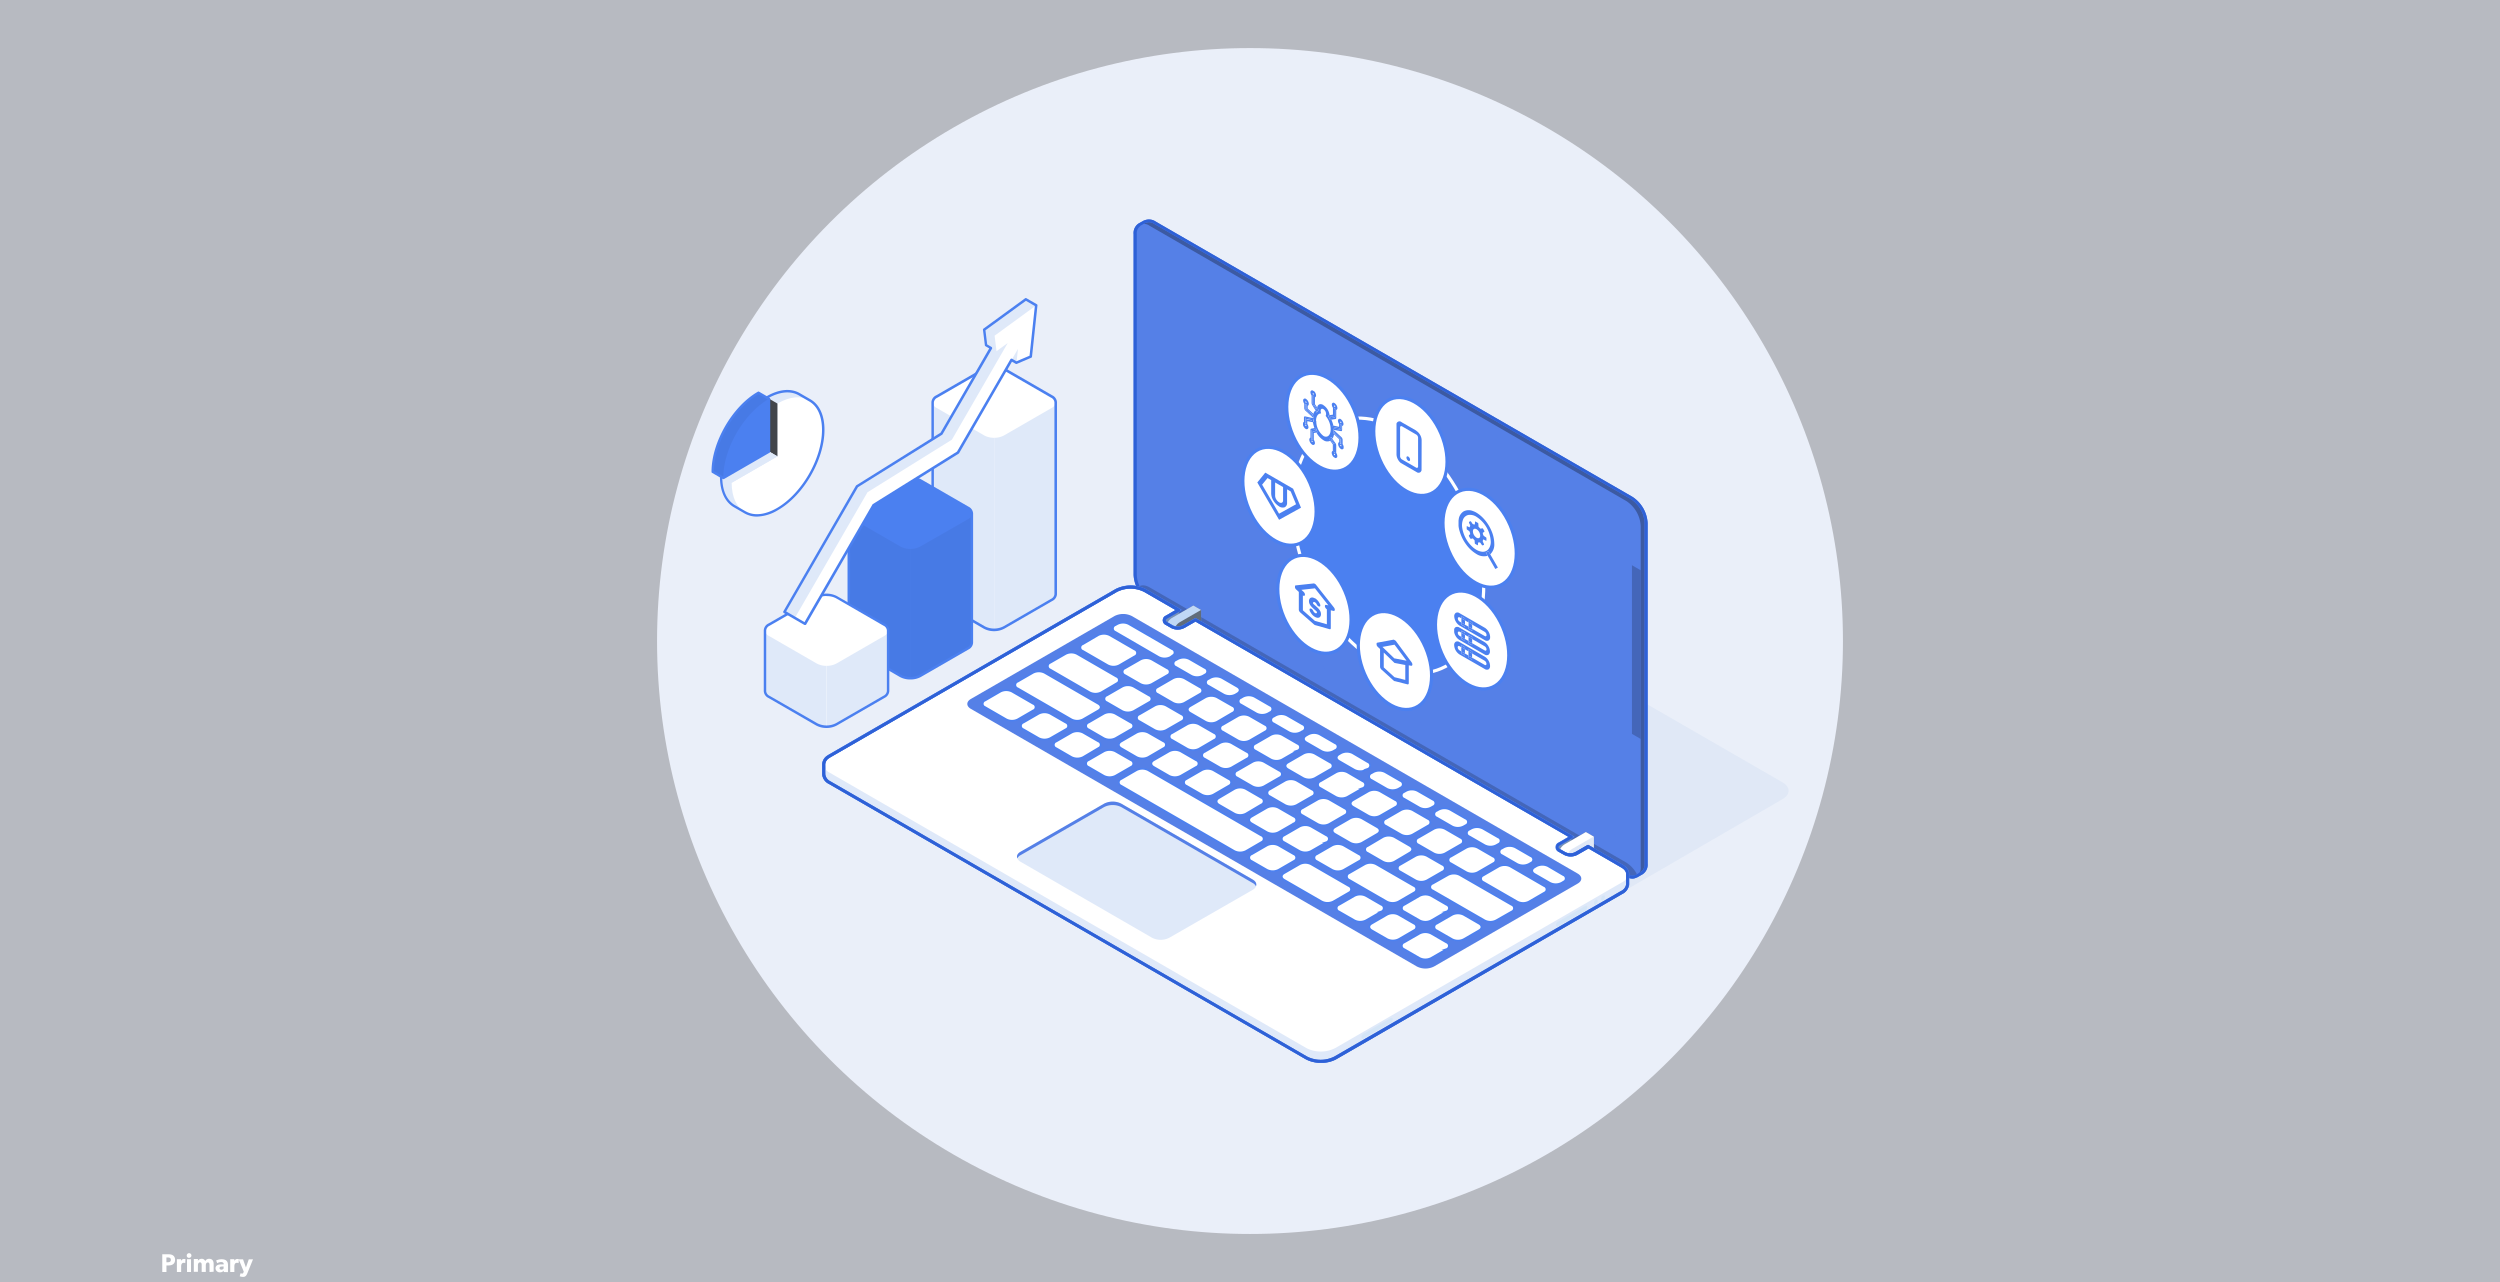 <svg xmlns="http://www.w3.org/2000/svg" xmlns:xlink="http://www.w3.org/1999/xlink" viewBox="0 0 780 400"><rect x="0" y="0" width="780" height="400" fill="#333333" stroke="none"/><defs><style>.cls-1{fill:none;}.cls-14,.cls-2,.cls-4,.cls-8,.cls-9{isolation:isolate;}.cls-3{fill:#ebf0fa;}.cls-4{fill:#ebeff8;opacity:0.72;}.cls-15,.cls-17,.cls-5{fill:#fff;}.cls-6{fill:#e0e8f6;}.cls-7{fill:#5580e7;}.cls-8{opacity:0.2;}.cls-9{opacity:0.3;}.cls-10{fill:#2e61d7;}.cls-11{fill:#91b4e5;}.cls-12{fill:#78839c;}.cls-13{fill:#c0d8f6;}.cls-14{opacity:0.5;}.cls-15,.cls-17{stroke:#4b80f0;}.cls-15,.cls-17,.cls-22{stroke-miterlimit:10;}.cls-16{fill:#dfe9f9;}.cls-17{stroke-width:0.5px;}.cls-18{fill:#d4e5f7;}.cls-19,.cls-22{fill:#4b80f0;}.cls-20{opacity:0.05;}.cls-20,.cls-21{mix-blend-mode:overlay;}.cls-21{opacity:0.7;}.cls-22{stroke:#fff;}.cls-23{clip-path:url(#clip-path);}.cls-24{clip-path:url(#clip-path-2);}.cls-25{clip-path:url(#clip-path-3);}.cls-26{clip-path:url(#clip-path-4);}.cls-27{clip-path:url(#clip-path-5);}.cls-28{clip-path:url(#clip-path-6);}.cls-29{clip-path:url(#clip-path-7);}</style><clipPath id="clip-path"><polygon class="cls-1" points="392.24 158.25 392.28 146.02 405.92 153.9 405.88 166.12 392.24 158.25"/></clipPath><clipPath id="clip-path-2"><polygon class="cls-1" points="406.52 137.08 406.57 120.1 419.25 127.42 419.2 144.4 406.52 137.08"/></clipPath><clipPath id="clip-path-3"><polygon class="cls-1" points="455.04 170.89 455.08 156.73 467.38 163.83 467.34 177.99 455.04 170.89"/></clipPath><clipPath id="clip-path-4"><polygon class="cls-1" points="453.68 203.22 453.72 190.35 464.92 196.82 464.89 209.69 453.68 203.22"/></clipPath><clipPath id="clip-path-5"><polygon class="cls-1" points="404.01 191.46 404.05 178.59 416.53 185.79 416.49 198.67 404.01 191.46"/></clipPath><clipPath id="clip-path-6"><polygon class="cls-1" points="429.47 209.35 429.51 196.48 440.7 202.94 440.66 215.81 429.47 209.35"/></clipPath><clipPath id="clip-path-7"><polygon class="cls-1" points="435.68 143.65 435.71 130.79 443.56 135.31 443.52 148.18 435.68 143.65"/></clipPath></defs><g class="cls-2"><g id="Layer_6" data-name="Layer 6"><circle class="cls-3" cx="390" cy="200" r="185"/><rect class="cls-4" x="-14.88" y="-32.13" width="809.77" height="464.25"/><g id="Group_6926" data-name="Group 6926"><path id="Path_55111" data-name="Path 55111" class="cls-5" d="M52.61,394.82h-.68v2.05h-1.3v-5.54h2c1.13,0,2,.5,2,1.74S53.74,394.82,52.61,394.82Zm-.18-2.49h-.51v1.49h.5c.51,0,.9-.18.9-.75s-.4-.74-.89-.74Z"/><path id="Path_55112" data-name="Path 55112" class="cls-5" d="M57.79,394.09h0a1,1,0,0,0-.47-.09c-.64,0-.8.59-.8,1.11v1.76H55.19v-4h1.28v.56h0a1,1,0,0,1,1-.63.89.89,0,0,1,.4.07Z"/><path id="Path_55113" data-name="Path 55113" class="cls-5" d="M59,392.45a.66.66,0,0,1-.73-.66.73.73,0,1,1,.73.66Zm-.65,4.42v-4H59.6v4Z"/><path id="Path_55114" data-name="Path 55114" class="cls-5" d="M65.37,396.87v-2.15c0-.43-.08-.83-.52-.83s-.64.4-.64.95v2H62.92v-2.15c0-.49-.11-.83-.53-.83s-.64.4-.64.95v2H60.47v-4h1.28v.57h0a1.31,1.31,0,0,1,1.09-.63,1.11,1.11,0,0,1,1.18.72,1.34,1.34,0,0,1,1.26-.72c1,0,1.38.69,1.38,1.65v2.38Z"/><path id="Path_55115" data-name="Path 55115" class="cls-5" d="M69.81,396.87l0-.42a1.43,1.43,0,0,1-1.13.51,1.3,1.3,0,0,1-1.44-1.26c0-.89.82-1.18,1.55-1.21l1,0v-.09c0-.42-.29-.64-.81-.64a2.58,2.58,0,0,0-1.21.36l-.34-.84a3.86,3.86,0,0,1,1.7-.4c1.23,0,2,.51,2,1.8v2.23Zm-.68-1.7c-.4,0-.63.18-.63.48s.25.49.6.49a.79.79,0,0,0,.66-.36v-.65Z"/><path id="Path_55116" data-name="Path 55116" class="cls-5" d="M74.44,394.09h-.06a1,1,0,0,0-.47-.09c-.63,0-.79.59-.79,1.11v1.76H71.83v-4h1.29v.56h0a1,1,0,0,1,1-.63.92.92,0,0,1,.4.07Z"/><path id="Path_55117" data-name="Path 55117" class="cls-5" d="M77.18,397.25c-.29.71-.61,1.14-1.29,1.14a2.93,2.93,0,0,1-1.1-.19l.26-.95a1.52,1.52,0,0,0,.47.1.34.34,0,0,0,.39-.25l.14-.35-1.57-3.84h1.35l.9,2.55.89-2.55h1.32Z"/></g><rect class="cls-1" x="-3" y="-1.33" width="785.38" height="404.26"/><g id="Layer_6-2" data-name="Layer 6"><path class="cls-6" d="M338.51,198.21,349,204.27l3.76-2.16a3.9,3.9,0,0,1,3.58,0l1.65.94a1.1,1.1,0,0,1,0,2.08l-3.76,2.2L471.5,275l3.77-2.18a4,4,0,0,1,3.58,0l1.65.95a1.09,1.09,0,0,1,.7,1.38,1.11,1.11,0,0,1-.7.7L476.74,278l10.51,6.08a10,10,0,0,0,9,0l59.94-34.77c2.47-1.44,2.47-3.75,0-5.19L407.42,158.29a9.91,9.91,0,0,0-9,0L338.5,193C336,194.46,336,196.77,338.51,198.21Z"/><path class="cls-7" d="M357.24,69.12l-1.77,1h0a3.15,3.15,0,0,0-1.3,2.89V179.39a9.9,9.9,0,0,0,4.48,7.76L507.4,273a3.15,3.15,0,0,0,3.16.33h0l1.77-1h0a3.16,3.16,0,0,0,1.32-2.9V163.08a9.9,9.9,0,0,0-4.49-7.77L360.43,69.45a3.13,3.13,0,0,0-3.15-.33h0Z"/><path class="cls-8" d="M497.75,169.76c-1.38-.79-2.49-.15-2.49,1.44v46.86a5.49,5.49,0,0,0,2.49,4.32l14.11,8.15V177.91Z"/><path class="cls-9" d="M509.17,155.33,360.43,69.45a3.13,3.13,0,0,0-3.15-.33h0l-1.77,1a3.15,3.15,0,0,1,3.15.32l148.75,85.88a9.94,9.94,0,0,1,4.49,7.77V270.47a3.15,3.15,0,0,1-1.31,2.9l1.77-1h0a3.16,3.16,0,0,0,1.32-2.9V163.08A9.91,9.91,0,0,0,509.17,155.33Z"/><path class="cls-8" d="M507.38,269.11,358.63,183.23c-1.42-.79-2.69-.79-3.51-.07a9.47,9.47,0,0,0,3.51,4l148.75,85.88c1.42.79,2.69.79,3.51.07A9.41,9.41,0,0,0,507.38,269.11Z"/><path class="cls-7" d="M509.37,274.14a4.51,4.51,0,0,1-2.23-.67L358.4,187.59a10.47,10.47,0,0,1-4.72-8.18V73.05a3.59,3.59,0,0,1,1.52-3.3h0l1.78-1h0l.11,0a3.7,3.7,0,0,1,3.51.39l148.74,85.88a10.46,10.46,0,0,1,4.73,8.18V269.48a3.59,3.59,0,0,1-1.58,3.3h0l-1.75,1h-.11A2.89,2.89,0,0,1,509.37,274.14ZM355.74,70.56h0A2.71,2.71,0,0,0,354.68,73V179.4a9.38,9.38,0,0,0,4.24,7.35l148.74,85.88a2.74,2.74,0,0,0,2.68.32h.05l1.65-1h0a2.71,2.71,0,0,0,1.08-2.49V163.09a9.44,9.44,0,0,0-4.25-7.35L360.13,69.86a2.81,2.81,0,0,0-2.66-.33h-.06l-1.76,1Zm1.54-1.44"/><path class="cls-10" d="M509.37,274.14a4.51,4.51,0,0,1-2.23-.67L358.4,187.59a10.47,10.47,0,0,1-4.72-8.18V73.05a3.59,3.59,0,0,1,1.52-3.3h0l1.78-1h0l.11,0a3.7,3.7,0,0,1,3.51.39l148.74,85.88a10.46,10.46,0,0,1,4.73,8.18V269.48a3.59,3.59,0,0,1-1.58,3.3h0l-1.75,1h-.11A2.89,2.89,0,0,1,509.37,274.14ZM355.74,70.56h0A2.71,2.71,0,0,0,354.68,73V179.4a9.38,9.38,0,0,0,4.24,7.35l148.74,85.88a2.74,2.74,0,0,0,2.68.32h.05l1.65-1h0a2.71,2.71,0,0,0,1.08-2.49V163.09a9.44,9.44,0,0,0-4.25-7.35L360.13,69.86a2.81,2.81,0,0,0-2.66-.33h-.06l-1.76,1Zm1.54-1.44"/><path class="cls-7" d="M507.38,262.7,358.63,176.83a4,4,0,0,1-1.8-3.12V74.6c0-1.14.79-1.58,1.8-1l148.75,85.87a4,4,0,0,1,1.79,3.11v99.14C509.17,262.81,508.37,263.27,507.38,262.7Z"/><path class="cls-11" d="M364,194.58l.9.52,2.87-1.65v-3.1L364,192.51C363,193.09,363,194,364,194.58Z"/><path class="cls-8" d="M364,194.58l.9.52,2.87-1.65v-3.1L364,192.51C363,193.09,363,194,364,194.58Z"/><path class="cls-12" d="M366.79,198.28h0a1.2,1.2,0,0,0,1.21-.13l6.73-3.88v-3.94l-2.41-1.4-6.73,3.89a3.81,3.81,0,0,0-1.73,3,1.26,1.26,0,0,0,.47,1.08h0Z"/><path class="cls-13" d="M366.79,198.28h0a1.2,1.2,0,0,0,1.21-.13l6.73-3.88v-3.94l-2.41-1.4-6.73,3.89a3.81,3.81,0,0,0-1.73,3,1.26,1.26,0,0,0,.47,1.08h0Z"/><path class="cls-14" d="M374.73,190.3,368,194.18a3.77,3.77,0,0,0-1.72,3c0,1.1.79,1.58,1.72,1l6.73-3.88Z"/><path class="cls-11" d="M486.49,265.3l.9.52,2.86-1.65v-3.11l-3.76,2.21C485.5,263.8,485.5,264.73,486.49,265.3Z"/><path class="cls-8" d="M486.49,265.3l.9.52,2.86-1.65v-3.11l-3.76,2.21C485.5,263.8,485.5,264.73,486.49,265.3Z"/><path class="cls-12" d="M489.27,269h0a1.22,1.22,0,0,0,1.21-.12l6.73-3.89V261l-2.42-1.4-6.73,3.89a3.84,3.84,0,0,0-1.72,3,1.25,1.25,0,0,0,.47,1.08h0Z"/><path class="cls-5" d="M489.27,269h0a1.22,1.22,0,0,0,1.21-.12l6.73-3.89V261l-2.42-1.4-6.73,3.89a3.84,3.84,0,0,0-1.72,3,1.25,1.25,0,0,0,.47,1.08h0Z"/><path class="cls-6" d="M497.21,261l-6.73,3.89a3.76,3.76,0,0,0-1.72,3c0,1.1.78,1.54,1.72,1l6.73-3.89Z"/><path class="cls-15" d="M507.84,272.43v0a1.57,1.57,0,0,0-.08-.31v0a2.88,2.88,0,0,0-.13-.31h0a2.61,2.61,0,0,0-.17-.28v-.06a2.75,2.75,0,0,0-.22-.26.13.13,0,0,0,0-.06,4.88,4.88,0,0,0-1.13-.89l-10.58-6.12-3.76,2.16a3.9,3.9,0,0,1-3.58,0l-.75-.43h0l-.9-.52a1.09,1.09,0,0,1,0-2.07l1.07-.62h0l2.69-1.58L373,193.36l-3.77,2.15a4,4,0,0,1-3.58,0l-.75-.43-.9-.52a1.09,1.09,0,0,1,0-2.07l1.07-.62h0l2.7-1.57-10.52-6.08a9.91,9.91,0,0,0-9,0l-89.42,51.62-.43.28a2.92,2.92,0,0,0-1.42,2.29h0v3.05h0a3.15,3.15,0,0,0,1.85,2.65L407.61,330a9.91,9.91,0,0,0,9,0L506,278.36a3.17,3.17,0,0,0,1.86-2.48h0v-3.16h0C507.86,272.63,507.85,272.53,507.84,272.43Z"/><path class="cls-16" d="M507.85,272.5a3,3,0,0,1-1.84,2.82L416.59,327a9.91,9.91,0,0,1-9,0L258.88,241.08a3.15,3.15,0,0,1-1.86-2.6h0v3.05h0a3.14,3.14,0,0,0,1.85,2.65l148.74,85.88a9.91,9.91,0,0,0,9,0L506,278.43a3.16,3.16,0,0,0,1.86-2.55h0v-3.16h0C507.86,272.65,507.85,272.57,507.85,272.5Z"/><path class="cls-7" d="M412.11,331.6a9.65,9.65,0,0,1-4.73-1.12L258.64,244.6a3.64,3.64,0,0,1-2.09-3v-3.19a3.4,3.4,0,0,1,1.63-2.66l.47-.3,89.4-51.63a10.49,10.49,0,0,1,9.45,0L368,189.93a.49.49,0,0,1,.17.67.44.44,0,0,1-.17.16l-3.76,2.17c-.32.19-.5.41-.5.62s.18.43.5.62l1.64,1a3.49,3.49,0,0,0,3.12,0l3.75-2.17a.51.51,0,0,1,.48,0l117.25,67.7a.47.47,0,0,1,0,.82l-3.76,2.18c-.32.18-.5.4-.5.61s.18.44.51.63l.86.49h0l.74.43a3.47,3.47,0,0,0,3.11,0l3.76-2.17a.46.46,0,0,1,.48,0l10.51,6.07a5,5,0,0,1,1.25,1l.05.07.25.3.05.09.19.3v.06l.15.35a0,0,0,0,0,0,.05,2.21,2.21,0,0,1,.08.37.09.09,0,0,1,0,.07,2.16,2.16,0,0,1,0,.36v3.17h0a.09.09,0,0,1,0,.07,3.62,3.62,0,0,1-2.09,2.93l-89.31,51.6A9.56,9.56,0,0,1,412.11,331.6ZM257.5,241.44v.11a2.79,2.79,0,0,0,1.58,2.21l148.74,85.88a9.41,9.41,0,0,0,8.49,0L505.73,278a2.72,2.72,0,0,0,1.62-2.15v-3.39h0v-.05a.39.39,0,0,0-.06-.23v0c0-.07-.06-.14-.1-.23v-.05c0-.07-.08-.14-.12-.21v0a1.55,1.55,0,0,0-.19-.24v0a4.37,4.37,0,0,0-1-.78l-10.24-5.94-3.51,2a4.45,4.45,0,0,1-4.08,0l-.7-.41h-.05l-.89-.52a1.58,1.58,0,0,1,0-2.9l3.05-1.76L373,193.94l-3.52,2a4.45,4.45,0,0,1-4.08,0l-1.63-.95a1.57,1.57,0,0,1-.84-2.06,1.55,1.55,0,0,1,.84-.83l3-1.76-9.8-5.66a9.41,9.41,0,0,0-8.49,0l-89.4,51.6a3.57,3.57,0,0,0-.38.25,2.49,2.49,0,0,0-1.23,1.9v0h0Z"/><path class="cls-10" d="M412.11,331.6a9.65,9.65,0,0,1-4.73-1.12L258.64,244.6a3.64,3.64,0,0,1-2.09-3v-3.19a3.4,3.4,0,0,1,1.63-2.66l.47-.3,89.4-51.63a10.49,10.49,0,0,1,9.45,0L368,189.93a.49.49,0,0,1,.17.67.44.44,0,0,1-.17.16l-3.76,2.17c-.32.19-.5.41-.5.62s.18.43.5.62l1.64,1a3.49,3.49,0,0,0,3.12,0l3.75-2.17a.51.51,0,0,1,.48,0l117.25,67.7a.47.47,0,0,1,0,.82l-3.76,2.18c-.32.18-.5.4-.5.61s.18.44.51.63l.86.49h0l.74.43a3.47,3.47,0,0,0,3.11,0l3.76-2.17a.46.46,0,0,1,.48,0l10.51,6.07a5,5,0,0,1,1.25,1l.05.07.25.3.05.09.19.3v.06l.15.35a0,0,0,0,0,0,.05,2.21,2.21,0,0,1,.08.37.09.09,0,0,1,0,.07,2.16,2.16,0,0,1,0,.36v3.17h0a.09.09,0,0,1,0,.07,3.62,3.62,0,0,1-2.09,2.93l-89.31,51.6A9.56,9.56,0,0,1,412.11,331.6ZM257.5,241.44v.11a2.79,2.79,0,0,0,1.58,2.21l148.74,85.88a9.41,9.41,0,0,0,8.49,0L505.73,278a2.72,2.72,0,0,0,1.62-2.15v-3.39h0v-.05a.39.39,0,0,0-.06-.23v0c0-.07-.06-.14-.1-.23v-.05c0-.07-.08-.14-.12-.21v0a1.55,1.55,0,0,0-.19-.24v0a4.37,4.37,0,0,0-1-.78l-10.24-5.94-3.51,2a4.45,4.45,0,0,1-4.08,0l-.7-.41h-.05l-.89-.52a1.58,1.58,0,0,1,0-2.9l3.05-1.76L373,193.94l-3.52,2a4.45,4.45,0,0,1-4.08,0l-1.63-.95a1.57,1.57,0,0,1-.84-2.06,1.55,1.55,0,0,1,.84-.83l3-1.76-9.8-5.66a9.41,9.41,0,0,0-8.49,0l-89.4,51.6a3.57,3.57,0,0,0-.38.25,2.49,2.49,0,0,0-1.23,1.9v0h0Z"/><path class="cls-7" d="M447.43,301.54a5.93,5.93,0,0,1-5.38,0L302.92,221.17c-1.49-.85-1.49-2.24,0-3.1l44.81-25.87a6,6,0,0,1,5.39,0l139.13,80.36c1.48.86,1.49,2.25,0,3.11Z"/><path class="cls-6" d="M317.54,224.42a3.9,3.9,0,0,1-3.58,0l-6.58-3.8a1.08,1.08,0,0,1,0-2.06l4.77-2.77a4,4,0,0,1,3.59,0l6.58,3.8a1.08,1.08,0,0,1,0,2.06Zm25.11-2.76c1-.56,1-1.49,0-2.07l-16.74-9.67a4,4,0,0,0-3.59,0l-4.78,2.76a1.09,1.09,0,0,0,0,2.07l16.75,9.67a3.9,3.9,0,0,0,3.58,0Zm-10.16,5.87a1.09,1.09,0,0,0,0-2.07l-4.81-2.77a4,4,0,0,0-3.59,0l-4.78,2.76a1.09,1.09,0,0,0,0,2.07l4.79,2.77a4,4,0,0,0,3.58,0Zm10.16,5.87a1.09,1.09,0,0,0,0-2.07l-4.73-2.73a4,4,0,0,0-3.59,0l-4.78,2.76a1.09,1.09,0,0,0,0,2.07l4.78,2.77a4,4,0,0,0,3.6,0Zm10.17,5.87a1.09,1.09,0,0,0,0-2.07L348,234.44a4,4,0,0,0-3.59,0l-4.78,2.76a1.09,1.09,0,0,0,0,2.07l4.78,2.77a4,4,0,0,0,3.59,0Zm67.94,39.23a1.09,1.09,0,0,0,0-2.07l-11.71-6.76a3.92,3.92,0,0,0-3.59,0l-4.78,2.76c-1,.56-1,1.49,0,2.07l11.72,6.76a4,4,0,0,0,3.58,0Zm20.33,0a1.09,1.09,0,0,0,0-2.07l-11.72-6.76a3.9,3.9,0,0,0-3.58,0L421,272.43a1.1,1.1,0,0,0,0,2.08l11.71,6.76a4,4,0,0,0,3.59,0Zm-37.42-9.88a1.1,1.1,0,0,0,0-2.07l-4.79-2.76a4,4,0,0,0-3.58,0l-4.78,2.76a1.08,1.08,0,0,0-.68,1.39,1.07,1.07,0,0,0,.68.68l4.79,2.76a4,4,0,0,0,3.58,0Zm-10.18-5.87a1.09,1.09,0,0,0,0-2.07L358.2,240.3a4,4,0,0,0-3.59,0l-4.78,2.77a1.09,1.09,0,0,0,0,2.07l35.3,20.38a4,4,0,0,0,3.59,0Zm-27.81-58.14a1.09,1.09,0,0,0,0-2.07l-13.49-7.81a3.92,3.92,0,0,0-3.59,0l-.6.33a1.1,1.1,0,0,0,0,2.08L361.55,205a4,4,0,0,0,3.59,0Zm10.19,5.87a1.09,1.09,0,0,0,0-2.07l-4.79-2.76a3.92,3.92,0,0,0-3.59,0l-.59.33a1.1,1.1,0,0,0,0,2.08l4.79,2.76a3.9,3.9,0,0,0,3.58,0ZM386,216.35c1-.57,1-1.49,0-2.07l-4.78-2.76a4,4,0,0,0-3.58,0l-.6.35a1.09,1.09,0,0,0,0,2.07l4.78,2.76a4,4,0,0,0,3.59,0Zm10.19,5.88a1.09,1.09,0,0,0,0-2.07l-4.78-2.76a4,4,0,0,0-3.59,0l-.6.35a1.09,1.09,0,0,0,0,2.07l4.79,2.76a4,4,0,0,0,3.58,0Zm10.17,5.88a1.09,1.09,0,0,0,0-2.08l-4.79-2.76a3.9,3.9,0,0,0-3.58,0l-.6.34a1.09,1.09,0,0,0,0,2.07l4.79,2.77a4,4,0,0,0,3.58,0ZM416.56,234a1.09,1.09,0,0,0,.68-1.39,1.07,1.07,0,0,0-.68-.68l-4.79-2.77a3.9,3.9,0,0,0-3.58,0l-.6.35c-1,.56-1,1.49,0,2.07l4.79,2.76a4,4,0,0,0,3.58,0Zm10.17,5.87a1.1,1.1,0,0,0,0-2.08L422,235a4,4,0,0,0-3.58,0l-.6.35c-1,.56-1,1.49,0,2.07l4.79,2.76a4,4,0,0,0,3.58,0Zm10.17,5.87a1.1,1.1,0,0,0,0-2.08l-4.78-2.75a4,4,0,0,0-3.6,0l-.59.34a1.1,1.1,0,0,0,0,2.08l4.78,2.76a4,4,0,0,0,3.59,0Zm10.17,5.87a1.09,1.09,0,0,0,.68-1.39,1.11,1.11,0,0,0-.68-.69l-4.79-2.75a3.92,3.92,0,0,0-3.59,0l-.59.34a1.09,1.09,0,0,0,0,2.07l4.78,2.76a3.9,3.9,0,0,0,3.58,0Zm10.17,5.87a1.09,1.09,0,0,0,0-2.07l-4.79-2.76a3.9,3.9,0,0,0-3.58,0l-.6.34a1.09,1.09,0,0,0,0,2.07l4.78,2.76a3.9,3.9,0,0,0,3.58,0Zm10.17,5.87a1.09,1.09,0,0,0,0-2.07l-4.79-2.76a4,4,0,0,0-3.58,0l-.6.34a1.09,1.09,0,0,0,0,2.07l4.79,2.76a3.9,3.9,0,0,0,3.58,0Zm10.17,5.87a1.09,1.09,0,0,0,0-2.07l-4.79-2.76a4,4,0,0,0-3.59,0l-.59.34a1.09,1.09,0,0,0,0,2.07l4.78,2.76a4,4,0,0,0,3.59,0Zm10.15,5.89a1.09,1.09,0,0,0,0-2.07L483,270.26a4,4,0,0,0-3.59,0l-.59.35c-1,.57-1,1.49,0,2.07l4.78,2.76a4,4,0,0,0,3.58,0ZM352.82,227.53a1.08,1.08,0,0,0,.69-1.37,1.1,1.1,0,0,0-.69-.69L348,222.7a3.92,3.92,0,0,0-3.59,0l-4.77,2.76a1.09,1.09,0,0,0,0,2.07l4.78,2.77a4,4,0,0,0,3.59,0ZM363,233.41a1.09,1.09,0,0,0,0-2.07l-4.78-2.74a4.07,4.07,0,0,0-3.6,0l-4.77,2.76c-1,.58-1,1.51,0,2.07l4.78,2.77a4,4,0,0,0,3.59,0Zm10.17,5.87a1.09,1.09,0,0,0,0-2.07l-4.79-2.77a4,4,0,0,0-3.59,0l-4.8,2.77c-1,.56-1,1.49,0,2.07l4.78,2.76a4,4,0,0,0,3.59,0Zm10.17,5.87a1.09,1.09,0,0,0,0-2.07l-4.78-2.76a3.92,3.92,0,0,0-3.59,0l-4.78,2.76a1.09,1.09,0,0,0,0,2.07l4.79,2.76a4,4,0,0,0,3.59,0ZM393.49,251a1.09,1.09,0,0,0,.69-1.38,1.08,1.08,0,0,0-.69-.69l-4.78-2.76a3.9,3.9,0,0,0-3.58,0L380.34,249c-1,.56-1,1.49,0,2.07l4.79,2.76a3.92,3.92,0,0,0,3.59,0Zm10.18,5.88a1.1,1.1,0,0,0,0-2.08l-4.79-2.76a3.92,3.92,0,0,0-3.59,0l-4.77,2.76c-1,.57-1,1.49,0,2.07l4.78,2.76a4,4,0,0,0,3.59,0Zm10.17,5.87a1.1,1.1,0,0,0,0-2.08l-4.79-2.76a3.92,3.92,0,0,0-3.59,0l-4.78,2.76a1.09,1.09,0,0,0,0,2.07l4.78,2.76a3.92,3.92,0,0,0,3.59,0ZM424,268.64a1.1,1.1,0,0,0,0-2.08l-4.79-2.76a4,4,0,0,0-3.59,0l-4.78,2.76a1.1,1.1,0,0,0-.67,1.4,1.13,1.13,0,0,0,.67.68l4.79,2.75a3.92,3.92,0,0,0,3.59,0Zm-45.18-37.82a1.09,1.09,0,0,0,0-2.07L374.05,226a4,4,0,0,0-3.59,0l-4.78,2.76a1.09,1.09,0,0,0,0,2.07l4.79,2.77a4,4,0,0,0,3.59,0ZM389,236.69a1.09,1.09,0,0,0,0-2.07l-4.79-2.76a3.9,3.9,0,0,0-3.58,0l-4.78,2.75a1.09,1.09,0,0,0-.7,1.38,1.11,1.11,0,0,0,.7.7l4.79,2.76a4,4,0,0,0,3.58,0Zm10.17,5.87a1.09,1.09,0,0,0,.69-1.38,1.12,1.12,0,0,0-.69-.69l-4.79-2.76a3.92,3.92,0,0,0-3.59,0L386,240.49a1.09,1.09,0,0,0,0,2.07l4.78,2.76a4,4,0,0,0,3.59,0Zm10.17,5.87a1.09,1.09,0,0,0,0-2.07l-4.79-2.79a4,4,0,0,0-3.59,0l-4.78,2.76a1.1,1.1,0,0,0,0,2.07l4.78,2.77a4,4,0,0,0,3.59,0Zm10.17,5.87a1.09,1.09,0,0,0,0-2.07l-4.79-2.76a4,4,0,0,0-3.59,0l-4.78,2.75a1.11,1.11,0,0,0-.68,1.4,1.09,1.09,0,0,0,.68.68l4.79,2.76a3.92,3.92,0,0,0,3.59,0Zm10.17,5.87c1-.56,1-1.49,0-2.07l-4.78-2.76a4,4,0,0,0-3.59,0l-4.78,2.76c-1,.58-1,1.51,0,2.07l4.79,2.77a4,4,0,0,0,3.59,0ZM439.84,266c1-.57,1-1.49,0-2.07l-4.78-2.76a4,4,0,0,0-3.59,0L426.69,264a1.09,1.09,0,0,0,0,2.07l4.78,2.76a3.92,3.92,0,0,0,3.59,0Zm10.18,5.9a1.1,1.1,0,0,0,0-2.08l-4.79-2.75a3.92,3.92,0,0,0-3.59,0l-4.77,2.75a1.1,1.1,0,0,0,0,2.08l4.78,2.75a3.9,3.9,0,0,0,3.58,0ZM471.6,284.4a1.09,1.09,0,0,0,.68-1.39,1.07,1.07,0,0,0-.68-.68L455.4,273a4,4,0,0,0-3.59,0L447,275.72a1.09,1.09,0,0,0,0,2.07l16.21,9.35a3.9,3.9,0,0,0,3.58,0Zm-10.16,5.86c1-.56,1-1.49,0-2.07l-4.78-2.76a4,4,0,0,0-3.59,0l-4.78,2.76a1.09,1.09,0,0,0,0,2.07l4.79,2.76a3.92,3.92,0,0,0,3.59,0Zm-10.16,5.87a1.09,1.09,0,0,0,0-2.07l-4.78-2.77a4,4,0,0,0-3.58,0l-4.79,2.76a1.09,1.09,0,0,0,0,2.07l4.79,2.77a4,4,0,0,0,3.58,0Zm-10.15-5.89a1.1,1.1,0,0,0,0-2.07l-4.78-2.76a3.92,3.92,0,0,0-3.59,0L428,288.17c-1,.56-1,1.49,0,2.07l4.79,2.76a4,4,0,0,0,3.58,0Zm10.15-5.86A1.1,1.1,0,0,0,452,283a1.09,1.09,0,0,0-.69-.68l-4.79-2.77a4,4,0,0,0-3.59,0l-4.77,2.77a1.08,1.08,0,0,0,0,2.06l4.79,2.76a3.9,3.9,0,0,0,3.58,0Zm-20.32,0a1.1,1.1,0,0,0,.68-1.39,1.07,1.07,0,0,0-.68-.68l-4.79-2.76a3.92,3.92,0,0,0-3.59,0l-4.78,2.76a1.09,1.09,0,0,0,0,2.07l4.79,2.75a3.92,3.92,0,0,0,3.59,0Zm-82.64-71.17a1.09,1.09,0,0,0,0-2.07l-12.27-7.09a3.9,3.9,0,0,0-3.58,0l-4.78,2.75a1.1,1.1,0,0,0,0,2.08L340,216a4,4,0,0,0,3.58,0Zm10.17,5.87a1.09,1.09,0,0,0,0-2.07l-4.79-2.76a3.92,3.92,0,0,0-3.59,0L345.34,217a1.09,1.09,0,0,0,0,2.07l4.78,2.76a4,4,0,0,0,3.59,0ZM368.64,225a1.1,1.1,0,0,0,0-2.08l-4.79-2.76a3.9,3.9,0,0,0-3.58,0l-4.78,2.76a1.09,1.09,0,0,0,0,2.07l4.79,2.76a4,4,0,0,0,3.58,0Zm36.2,9.16a1.09,1.09,0,0,0,0-2.07l-4.78-2.76a3.92,3.92,0,0,0-3.59,0l-4.78,2.76a1.1,1.1,0,0,0,0,2.08l4.78,2.75a3.92,3.92,0,0,0,3.59,0ZM415,240a1.1,1.1,0,0,0,0-2.08l-4.78-2.76a3.92,3.92,0,0,0-3.59,0l-4.78,2.76c-1,.56-1,1.49,0,2.07l4.79,2.76a4,4,0,0,0,3.59,0Zm10.17,5.87a1.09,1.09,0,0,0,.68-1.39,1.11,1.11,0,0,0-.68-.69L420.4,241a3.9,3.9,0,0,0-3.58,0L412,243.79a1.09,1.09,0,0,0,0,2.07l4.79,2.76a4,4,0,0,0,3.59,0Zm10.17,5.87a1.1,1.1,0,0,0,0-2.08l-4.79-2.76a4,4,0,0,0-3.58,0l-4.78,2.76c-1,.57-1,1.49,0,2.07l4.78,2.76a3.92,3.92,0,0,0,3.59,0Zm10.17,5.87a1.1,1.1,0,0,0,0-2.08l-4.78-2.76a4,4,0,0,0-3.59,0l-4.78,2.76a1.1,1.1,0,0,0,0,2.08l4.78,2.75a3.92,3.92,0,0,0,3.59,0Zm10.17,5.87a1.09,1.09,0,0,0,.69-1.38,1.08,1.08,0,0,0-.69-.69l-4.78-2.76a3.92,3.92,0,0,0-3.59,0l-4.78,2.75a1.1,1.1,0,0,0,0,2.08l4.78,2.75a3.92,3.92,0,0,0,3.59,0Zm10.16,5.86a1.08,1.08,0,0,0,0-2.06l-4.78-2.76a3.9,3.9,0,0,0-3.58,0l-4.79,2.75a1.09,1.09,0,0,0,0,2.07l4.79,2.76a3.92,3.92,0,0,0,3.59,0Zm15.91,9.19a1.09,1.09,0,0,0,0-2.07l-10.52-6.1a4,4,0,0,0-3.59,0l-4.78,2.76a1.08,1.08,0,0,0-.68,1.39,1.07,1.07,0,0,0,.68.68l10.56,6.09a3.92,3.92,0,0,0,3.59,0ZM384.5,222.37a1.09,1.09,0,0,0,0-2.07l-4.79-2.73a4,4,0,0,0-3.59,0l-4.77,2.76c-1,.58-1,1.51,0,2.07l4.78,2.77a3.92,3.92,0,0,0,3.59,0Zm10.17,5.87a1.09,1.09,0,0,0,0-2.07l-4.79-2.76a4,4,0,0,0-3.59,0l-4.78,2.77a1.08,1.08,0,0,0,0,2.06l4.78,2.77a4,4,0,0,0,3.6,0ZM354,204.76a1.1,1.1,0,0,0,0-2.08l-7.78-4.49a4,4,0,0,0-3.59,0L337.85,201a1.08,1.08,0,0,0,0,2.06l7.77,4.49a3.92,3.92,0,0,0,3.59,0Zm10.17,5.87a1.09,1.09,0,0,0,0-2.07l-4.79-2.76a3.9,3.9,0,0,0-3.58,0L351,208.55a1.1,1.1,0,0,0,0,2.07l4.79,2.76a3.9,3.9,0,0,0,3.58,0Zm10.17,5.87a1.08,1.08,0,0,0,.68-1.39,1.09,1.09,0,0,0-.68-.68l-4.79-2.77a4,4,0,0,0-3.58,0l-4.78,2.76a1.09,1.09,0,0,0,0,2.07l4.79,2.77a3.9,3.9,0,0,0,3.58,0Z"/><path class="cls-17" d="M317.54,224.42a3.9,3.9,0,0,1-3.58,0l-6.58-3.8a1.08,1.08,0,0,1,0-2.06l4.77-2.77a4,4,0,0,1,3.59,0l6.58,3.8a1.08,1.08,0,0,1,0,2.06Zm25.11-2.76c1-.56,1-1.49,0-2.07l-16.74-9.67a4,4,0,0,0-3.59,0l-4.78,2.76a1.09,1.09,0,0,0,0,2.07l16.75,9.67a3.9,3.9,0,0,0,3.58,0Zm-10.16,5.87a1.09,1.09,0,0,0,0-2.07l-4.81-2.77a4,4,0,0,0-3.59,0l-4.78,2.76a1.09,1.09,0,0,0,0,2.07l4.79,2.77a4,4,0,0,0,3.58,0Zm10.16,5.87a1.09,1.09,0,0,0,0-2.07l-4.73-2.73a4,4,0,0,0-3.59,0l-4.78,2.76a1.09,1.09,0,0,0,0,2.07l4.78,2.77a4,4,0,0,0,3.6,0Zm10.17,5.87a1.09,1.09,0,0,0,0-2.07L348,234.44a4,4,0,0,0-3.59,0l-4.78,2.76a1.09,1.09,0,0,0,0,2.07l4.78,2.77a4,4,0,0,0,3.59,0Zm67.94,39.23a1.09,1.09,0,0,0,0-2.07l-11.71-6.76a3.92,3.92,0,0,0-3.59,0l-4.78,2.76c-1,.56-1,1.49,0,2.07l11.72,6.76a4,4,0,0,0,3.58,0Zm20.33,0a1.09,1.09,0,0,0,0-2.07l-11.72-6.76a3.9,3.9,0,0,0-3.58,0L421,272.43a1.1,1.1,0,0,0,0,2.08l11.71,6.76a4,4,0,0,0,3.59,0Zm-37.42-9.88a1.1,1.1,0,0,0,0-2.07l-4.79-2.76a4,4,0,0,0-3.58,0l-4.78,2.76a1.08,1.08,0,0,0-.68,1.39,1.07,1.07,0,0,0,.68.68l4.79,2.76a4,4,0,0,0,3.58,0Zm-10.18-5.87a1.09,1.09,0,0,0,0-2.07L358.2,240.3a4,4,0,0,0-3.59,0l-4.78,2.77a1.09,1.09,0,0,0,0,2.07l35.3,20.38a4,4,0,0,0,3.59,0Zm-27.81-58.14a1.09,1.09,0,0,0,0-2.07l-13.49-7.81a3.92,3.92,0,0,0-3.59,0l-.6.33a1.1,1.1,0,0,0,0,2.08L361.55,205a4,4,0,0,0,3.59,0Zm10.19,5.87a1.09,1.09,0,0,0,0-2.07l-4.79-2.76a3.92,3.92,0,0,0-3.59,0l-.59.33a1.1,1.1,0,0,0,0,2.08l4.79,2.76a3.9,3.9,0,0,0,3.58,0ZM386,216.35c1-.57,1-1.49,0-2.07l-4.78-2.76a4,4,0,0,0-3.58,0l-.6.35a1.09,1.09,0,0,0,0,2.07l4.78,2.76a4,4,0,0,0,3.59,0Zm10.19,5.88a1.09,1.09,0,0,0,0-2.07l-4.78-2.76a4,4,0,0,0-3.59,0l-.6.35a1.09,1.09,0,0,0,0,2.07l4.79,2.76a4,4,0,0,0,3.58,0Zm10.17,5.88a1.09,1.09,0,0,0,0-2.08l-4.79-2.76a3.9,3.9,0,0,0-3.58,0l-.6.34a1.09,1.09,0,0,0,0,2.07l4.79,2.77a4,4,0,0,0,3.58,0ZM416.56,234a1.09,1.09,0,0,0,.68-1.39,1.07,1.07,0,0,0-.68-.68l-4.79-2.77a3.9,3.9,0,0,0-3.58,0l-.6.35c-1,.56-1,1.49,0,2.07l4.79,2.76a4,4,0,0,0,3.58,0Zm10.17,5.87a1.1,1.1,0,0,0,0-2.08L422,235a4,4,0,0,0-3.58,0l-.6.35c-1,.56-1,1.49,0,2.07l4.79,2.76a4,4,0,0,0,3.58,0Zm10.17,5.87a1.1,1.1,0,0,0,0-2.08l-4.78-2.75a4,4,0,0,0-3.6,0l-.59.34a1.1,1.1,0,0,0,0,2.08l4.78,2.76a4,4,0,0,0,3.59,0Zm10.17,5.87a1.09,1.09,0,0,0,.68-1.39,1.11,1.11,0,0,0-.68-.69l-4.79-2.75a3.92,3.92,0,0,0-3.59,0l-.59.34a1.09,1.09,0,0,0,0,2.07l4.78,2.76a3.9,3.9,0,0,0,3.58,0Zm10.17,5.87a1.09,1.09,0,0,0,0-2.07l-4.79-2.76a3.9,3.9,0,0,0-3.58,0l-.6.34a1.09,1.09,0,0,0,0,2.07l4.78,2.76a3.9,3.9,0,0,0,3.58,0Zm10.17,5.87a1.09,1.09,0,0,0,0-2.07l-4.79-2.76a4,4,0,0,0-3.58,0l-.6.34a1.09,1.09,0,0,0,0,2.07l4.79,2.76a3.9,3.9,0,0,0,3.58,0Zm10.17,5.87a1.09,1.09,0,0,0,0-2.07l-4.79-2.76a4,4,0,0,0-3.59,0l-.59.34a1.09,1.09,0,0,0,0,2.07l4.78,2.76a4,4,0,0,0,3.59,0Zm10.15,5.89a1.09,1.09,0,0,0,0-2.07L483,270.26a4,4,0,0,0-3.59,0l-.59.35c-1,.57-1,1.49,0,2.07l4.78,2.76a4,4,0,0,0,3.58,0ZM352.82,227.53a1.08,1.08,0,0,0,.69-1.37,1.1,1.1,0,0,0-.69-.69L348,222.7a3.92,3.92,0,0,0-3.59,0l-4.77,2.76a1.09,1.09,0,0,0,0,2.07l4.78,2.77a4,4,0,0,0,3.59,0ZM363,233.41a1.09,1.09,0,0,0,0-2.07l-4.78-2.74a4.07,4.07,0,0,0-3.6,0l-4.77,2.76c-1,.58-1,1.51,0,2.07l4.78,2.77a4,4,0,0,0,3.59,0Zm10.17,5.87a1.09,1.09,0,0,0,0-2.07l-4.79-2.77a4,4,0,0,0-3.59,0l-4.8,2.77c-1,.56-1,1.49,0,2.07l4.78,2.76a4,4,0,0,0,3.59,0Zm10.17,5.87a1.09,1.09,0,0,0,0-2.07l-4.78-2.76a3.92,3.92,0,0,0-3.59,0l-4.78,2.76a1.09,1.09,0,0,0,0,2.07l4.79,2.76a4,4,0,0,0,3.59,0ZM393.49,251a1.09,1.09,0,0,0,.69-1.38,1.08,1.08,0,0,0-.69-.69l-4.78-2.76a3.9,3.9,0,0,0-3.58,0L380.34,249c-1,.56-1,1.49,0,2.07l4.79,2.76a3.92,3.92,0,0,0,3.59,0Zm10.18,5.88a1.1,1.1,0,0,0,0-2.08l-4.79-2.76a3.92,3.92,0,0,0-3.59,0l-4.77,2.76c-1,.57-1,1.49,0,2.07l4.78,2.76a4,4,0,0,0,3.59,0Zm10.17,5.87a1.1,1.1,0,0,0,0-2.08l-4.79-2.76a3.92,3.92,0,0,0-3.59,0l-4.78,2.76a1.09,1.09,0,0,0,0,2.07l4.78,2.76a3.92,3.92,0,0,0,3.59,0ZM424,268.64a1.1,1.1,0,0,0,0-2.08l-4.79-2.76a4,4,0,0,0-3.59,0l-4.78,2.76a1.1,1.1,0,0,0-.67,1.4,1.13,1.13,0,0,0,.67.68l4.79,2.75a3.92,3.92,0,0,0,3.59,0Zm-45.18-37.82a1.09,1.09,0,0,0,0-2.07L374.05,226a4,4,0,0,0-3.59,0l-4.78,2.76a1.09,1.09,0,0,0,0,2.07l4.79,2.77a4,4,0,0,0,3.59,0ZM389,236.69a1.09,1.09,0,0,0,0-2.07l-4.79-2.76a3.9,3.9,0,0,0-3.58,0l-4.78,2.75a1.09,1.09,0,0,0-.7,1.38,1.11,1.11,0,0,0,.7.7l4.79,2.76a4,4,0,0,0,3.58,0Zm10.17,5.87a1.09,1.09,0,0,0,.69-1.38,1.12,1.12,0,0,0-.69-.69l-4.79-2.76a3.92,3.92,0,0,0-3.59,0L386,240.49a1.09,1.09,0,0,0,0,2.07l4.78,2.76a4,4,0,0,0,3.59,0Zm10.17,5.87a1.09,1.09,0,0,0,0-2.07l-4.79-2.79a4,4,0,0,0-3.59,0l-4.78,2.76a1.1,1.1,0,0,0,0,2.07l4.78,2.77a4,4,0,0,0,3.59,0Zm10.17,5.87a1.09,1.09,0,0,0,0-2.07l-4.79-2.76a4,4,0,0,0-3.59,0l-4.78,2.75a1.11,1.11,0,0,0-.68,1.4,1.09,1.09,0,0,0,.68.68l4.79,2.76a3.92,3.92,0,0,0,3.59,0Zm10.17,5.87c1-.56,1-1.49,0-2.07l-4.78-2.76a4,4,0,0,0-3.59,0l-4.78,2.76c-1,.58-1,1.51,0,2.07l4.79,2.77a4,4,0,0,0,3.59,0ZM439.84,266c1-.57,1-1.49,0-2.07l-4.78-2.76a4,4,0,0,0-3.59,0L426.69,264a1.09,1.09,0,0,0,0,2.07l4.78,2.76a3.92,3.92,0,0,0,3.59,0Zm10.18,5.9a1.1,1.1,0,0,0,0-2.08l-4.79-2.75a3.92,3.92,0,0,0-3.59,0l-4.77,2.75a1.1,1.1,0,0,0,0,2.08l4.78,2.75a3.9,3.9,0,0,0,3.58,0ZM471.6,284.4a1.09,1.09,0,0,0,.68-1.39,1.07,1.07,0,0,0-.68-.68L455.4,273a4,4,0,0,0-3.59,0L447,275.72a1.09,1.09,0,0,0,0,2.07l16.21,9.35a3.9,3.9,0,0,0,3.58,0Zm-10.16,5.86c1-.56,1-1.49,0-2.07l-4.78-2.76a4,4,0,0,0-3.59,0l-4.78,2.76a1.09,1.09,0,0,0,0,2.07l4.79,2.76a3.92,3.92,0,0,0,3.59,0Zm-10.16,5.87a1.09,1.09,0,0,0,0-2.07l-4.78-2.77a4,4,0,0,0-3.58,0l-4.79,2.76a1.09,1.09,0,0,0,0,2.07l4.79,2.77a4,4,0,0,0,3.58,0Zm-10.15-5.89a1.1,1.1,0,0,0,0-2.07l-4.78-2.76a3.92,3.92,0,0,0-3.59,0L428,288.17c-1,.56-1,1.49,0,2.07l4.79,2.76a4,4,0,0,0,3.58,0Zm10.15-5.86A1.1,1.1,0,0,0,452,283a1.09,1.09,0,0,0-.69-.68l-4.79-2.77a4,4,0,0,0-3.59,0l-4.77,2.77a1.08,1.08,0,0,0,0,2.06l4.79,2.76a3.9,3.9,0,0,0,3.58,0Zm-20.32,0a1.1,1.1,0,0,0,.68-1.39,1.07,1.07,0,0,0-.68-.68l-4.79-2.76a3.92,3.92,0,0,0-3.59,0l-4.78,2.76a1.09,1.09,0,0,0,0,2.07l4.79,2.75a3.92,3.92,0,0,0,3.59,0Zm-82.64-71.17a1.09,1.09,0,0,0,0-2.07l-12.27-7.09a3.9,3.9,0,0,0-3.58,0l-4.78,2.75a1.1,1.1,0,0,0,0,2.08L340,216a4,4,0,0,0,3.58,0Zm10.17,5.87a1.09,1.09,0,0,0,0-2.07l-4.79-2.76a3.92,3.92,0,0,0-3.59,0L345.34,217a1.09,1.09,0,0,0,0,2.07l4.78,2.76a4,4,0,0,0,3.59,0ZM368.64,225a1.1,1.1,0,0,0,0-2.08l-4.79-2.76a3.9,3.9,0,0,0-3.58,0l-4.78,2.76a1.09,1.09,0,0,0,0,2.07l4.79,2.76a4,4,0,0,0,3.58,0Zm36.2,9.16a1.09,1.09,0,0,0,0-2.07l-4.78-2.76a3.92,3.92,0,0,0-3.59,0l-4.78,2.76a1.1,1.1,0,0,0,0,2.08l4.78,2.75a3.92,3.92,0,0,0,3.59,0ZM415,240a1.1,1.1,0,0,0,0-2.08l-4.78-2.76a3.92,3.92,0,0,0-3.59,0l-4.78,2.76c-1,.56-1,1.49,0,2.07l4.79,2.76a4,4,0,0,0,3.59,0Zm10.17,5.87a1.09,1.09,0,0,0,.68-1.39,1.11,1.11,0,0,0-.68-.69L420.4,241a3.9,3.9,0,0,0-3.58,0L412,243.79a1.09,1.09,0,0,0,0,2.07l4.79,2.76a4,4,0,0,0,3.59,0Zm10.17,5.87a1.1,1.1,0,0,0,0-2.08l-4.79-2.76a4,4,0,0,0-3.58,0l-4.78,2.76c-1,.57-1,1.49,0,2.07l4.78,2.76a3.92,3.92,0,0,0,3.59,0Zm10.17,5.87a1.1,1.1,0,0,0,0-2.08l-4.78-2.76a4,4,0,0,0-3.59,0l-4.78,2.76a1.1,1.1,0,0,0,0,2.08l4.78,2.75a3.92,3.92,0,0,0,3.59,0Zm10.17,5.87a1.09,1.09,0,0,0,.69-1.38,1.08,1.08,0,0,0-.69-.69l-4.78-2.76a3.92,3.92,0,0,0-3.59,0l-4.78,2.75a1.1,1.1,0,0,0,0,2.08l4.78,2.75a3.92,3.92,0,0,0,3.59,0Zm10.16,5.86a1.08,1.08,0,0,0,0-2.06l-4.78-2.76a3.9,3.9,0,0,0-3.58,0l-4.79,2.75a1.09,1.09,0,0,0,0,2.07l4.79,2.76a3.92,3.92,0,0,0,3.59,0Zm15.91,9.19a1.09,1.09,0,0,0,0-2.07l-10.52-6.1a4,4,0,0,0-3.59,0l-4.78,2.76a1.08,1.08,0,0,0-.68,1.39,1.07,1.07,0,0,0,.68.68l10.56,6.09a3.92,3.92,0,0,0,3.59,0ZM384.5,222.37a1.09,1.09,0,0,0,0-2.07l-4.79-2.73a4,4,0,0,0-3.59,0l-4.77,2.76c-1,.58-1,1.51,0,2.07l4.78,2.77a3.92,3.92,0,0,0,3.59,0Zm10.17,5.87a1.09,1.09,0,0,0,0-2.07l-4.79-2.76a4,4,0,0,0-3.59,0l-4.78,2.77a1.08,1.08,0,0,0,0,2.06l4.78,2.77a4,4,0,0,0,3.6,0ZM354,204.76a1.1,1.1,0,0,0,0-2.08l-7.78-4.49a4,4,0,0,0-3.59,0L337.85,201a1.08,1.08,0,0,0,0,2.06l7.77,4.49a3.92,3.92,0,0,0,3.59,0Zm10.17,5.87a1.09,1.09,0,0,0,0-2.07l-4.79-2.76a3.9,3.9,0,0,0-3.58,0L351,208.55a1.1,1.1,0,0,0,0,2.07l4.79,2.76a3.9,3.9,0,0,0,3.58,0Zm10.17,5.87a1.08,1.08,0,0,0,.68-1.39,1.09,1.09,0,0,0-.68-.68l-4.79-2.77a4,4,0,0,0-3.58,0l-4.78,2.76a1.09,1.09,0,0,0,0,2.07l4.79,2.77a3.9,3.9,0,0,0,3.58,0Z"/><path class="cls-16" d="M364.82,292.58a5.93,5.93,0,0,1-5.38,0l-41-23.69c-1.48-.86-1.49-2.25,0-3.11l26.06-15a5.93,5.93,0,0,1,5.38,0l41,23.68c1.49.87,1.49,2.25,0,3.15Z"/><path class="cls-7" d="M318.41,266.82l26.06-15a5.93,5.93,0,0,1,5.38,0l41,23.68a2.24,2.24,0,0,1,1,1c.3-.72,0-1.51-1-2.08l-41-23.68a5.93,5.93,0,0,0-5.38,0l-26.06,15c-1,.56-1.3,1.34-1,2.07A2.29,2.29,0,0,1,318.41,266.82Z"/><path class="cls-6" d="M495.24,283a1.37,1.37,0,0,1-.61,1.07L486.09,289a.38.38,0,0,1-.62-.35h0a1.39,1.39,0,0,1,.62-1.07l8.53-4.92c.34-.2.62,0,.62.35Zm2.65-2.25a1.37,1.37,0,0,0-.61,1.07c0,.4.27.55.61.36a1.34,1.34,0,0,0,.61-1.07c0-.4-.27-.56-.61-.37Zm2.25-1.29a1.35,1.35,0,0,0-.61,1.06c0,.4.27.55.62.36a1.36,1.36,0,0,0,.6-1.07c0-.4-.27-.56-.61-.36ZM434.54,318a1.35,1.35,0,0,1-.61,1.06L425.37,324c-.34.2-.61,0-.62-.35h0a1.41,1.41,0,0,1,.62-1.07l8.55-4.94a.39.39,0,0,1,.62.36Z"/><path class="cls-18" d="M495.24,283a1.37,1.37,0,0,1-.61,1.07L486.09,289a.38.38,0,0,1-.62-.35h0a1.39,1.39,0,0,1,.62-1.07l8.53-4.92c.34-.2.62,0,.62.35Zm2.65-2.25a1.37,1.37,0,0,0-.61,1.07c0,.4.27.55.61.36a1.34,1.34,0,0,0,.61-1.07c0-.4-.27-.56-.61-.37Zm2.25-1.29a1.35,1.35,0,0,0-.61,1.06c0,.4.27.55.62.36a1.36,1.36,0,0,0,.6-1.07c0-.4-.27-.56-.61-.36ZM434.54,318a1.35,1.35,0,0,1-.61,1.06L425.37,324c-.34.2-.61,0-.62-.35h0a1.41,1.41,0,0,1,.62-1.07l8.55-4.94a.39.39,0,0,1,.62.36Z"/></g><path class="cls-5" d="M291,125.51h0a2.18,2.18,0,0,1,1.28-1.78l14.85-8.57a6.82,6.82,0,0,1,6.16,0l14.83,8.56a2.15,2.15,0,0,1,1.27,1.8h0v59.91h0a2.15,2.15,0,0,1-1.27,1.78l-14.85,8.57a6.82,6.82,0,0,1-6.16,0l-14.83-8.56a2.16,2.16,0,0,1-1.28-1.79h0Z"/><path class="cls-16" d="M291,125.41a2.07,2.07,0,0,0,1.26,1.88l14.83,8.57a6.33,6.33,0,0,0,3.09.73v59.94a6.33,6.33,0,0,1-3.09-.74l-14.83-8.56a2.16,2.16,0,0,1-1.28-1.79h0V125.51S291,125.45,291,125.41Z"/><path class="cls-16" d="M313.26,135.85l14.85-8.57a2.16,2.16,0,0,0,1.27-1.77h0v59.91h0a2.15,2.15,0,0,1-1.27,1.78l-14.85,8.57a6.28,6.28,0,0,1-3.07.74V136.59A6.28,6.28,0,0,0,313.26,135.85Z"/><path class="cls-16" d="M317.49,134.49a4.47,4.47,0,0,0-2,3.53v38.44c0,1.3.92,1.83,2.05,1.18l11.89-6.87V127.62Z"/><path class="cls-19" d="M310.17,196.93a6.68,6.68,0,0,1-3.27-.8l-14.83-8.56a2.53,2.53,0,0,1-1.47-2.1v-60h0a2.52,2.52,0,0,1,1.48-2.12l14.84-8.57a7.16,7.16,0,0,1,6.56,0l14.83,8.56a2.55,2.55,0,0,1,1.47,2.14v59.91a2.55,2.55,0,0,1-1.48,2.13l-14.84,8.57A6.7,6.7,0,0,1,310.17,196.93Zm-18.79-11.51v0a1.77,1.77,0,0,0,1.07,1.44l14.83,8.56a6.38,6.38,0,0,0,5.77,0l14.85-8.57a1.82,1.82,0,0,0,1.08-1.44V125.52a1.79,1.79,0,0,0-1.08-1.46l-14.83-8.56a6.38,6.38,0,0,0-5.77,0l-14.84,8.58a1.82,1.82,0,0,0-1.09,1.44Z"/><path class="cls-19" d="M264.84,160.19h0a2.16,2.16,0,0,1,1.27-1.78L281,149.84a6.79,6.79,0,0,1,6.16,0L302,158.4a2.16,2.16,0,0,1,1.27,1.79h0v40.35h0a2.16,2.16,0,0,1-1.28,1.78l-14.84,8.57a6.84,6.84,0,0,1-6.17,0l-14.83-8.56a2.16,2.16,0,0,1-1.27-1.79h0Z"/><path class="cls-20" d="M264.85,160.09a2.1,2.1,0,0,0,1.26,1.88l14.83,8.56a6.39,6.39,0,0,0,3.09.74v40.36a6.28,6.28,0,0,1-3.09-.74l-14.83-8.56a2.16,2.16,0,0,1-1.27-1.79h0V160.19S264.85,160.12,264.85,160.09Z"/><path class="cls-20" d="M287.11,170.53,302,162a2.18,2.18,0,0,0,1.28-1.77h0v40.35h0a2.16,2.16,0,0,1-1.28,1.78l-14.84,8.57a6.29,6.29,0,0,1-3.08.74V171.27A6.4,6.4,0,0,0,287.11,170.53Z"/><path class="cls-19" d="M284,212a6.69,6.69,0,0,1-3.28-.8l-14.83-8.56a2.56,2.56,0,0,1-1.46-2.07.13.13,0,0,1,0-.06V160.19h0a2.56,2.56,0,0,1,1.48-2.12l14.84-8.57a7.13,7.13,0,0,1,6.56,0l14.83,8.56a2.51,2.51,0,0,1,1.47,2.13v40.35a2.54,2.54,0,0,1-1.47,2.12l-14.85,8.57A6.69,6.69,0,0,1,284,212Zm-18.79-11.54v.06a1.8,1.8,0,0,0,1.08,1.44l14.83,8.56a6.38,6.38,0,0,0,5.77,0L301.76,202a1.83,1.83,0,0,0,1.08-1.44V160.19a1.8,1.8,0,0,0-1.08-1.45l-14.83-8.56a6.38,6.38,0,0,0-5.77,0l-14.85,8.57a1.81,1.81,0,0,0-1.08,1.44Z"/><path class="cls-5" d="M238.68,196.66h0a2.16,2.16,0,0,1,1.28-1.78l14.85-8.57a6.79,6.79,0,0,1,6.16,0l14.83,8.57a2.12,2.12,0,0,1,1.27,1.79h0v19h0a2.18,2.18,0,0,1-1.28,1.78L261,226a6.82,6.82,0,0,1-6.16,0L240,217.43a2.16,2.16,0,0,1-1.28-1.79h0Z"/><path class="cls-16" d="M238.7,196.56a2.09,2.09,0,0,0,1.26,1.88L254.79,207a6.33,6.33,0,0,0,3.09.74v19a6.22,6.22,0,0,1-3.09-.74L240,217.43a2.16,2.16,0,0,1-1.28-1.79h0v-19S238.7,196.59,238.7,196.56Z"/><path class="cls-16" d="M261,207l14.85-8.57a2.15,2.15,0,0,0,1.27-1.77h0v19h0a2.18,2.18,0,0,1-1.28,1.78L261,226a6.28,6.28,0,0,1-3.07.74v-19A6.39,6.39,0,0,0,261,207Z"/><path class="cls-19" d="M257.87,227.13a6.69,6.69,0,0,1-3.28-.8l-14.83-8.56a2.55,2.55,0,0,1-1.47-2.13v-19a2.53,2.53,0,0,1,1.47-2.12L254.61,186a7.13,7.13,0,0,1,6.56,0L276,194.53a2.53,2.53,0,0,1,1.47,2.09v19a2.55,2.55,0,0,1-1.48,2.13l-14.84,8.57A6.69,6.69,0,0,1,257.87,227.13Zm0-41.17a5.94,5.94,0,0,0-2.89.69l-14.84,8.57a1.79,1.79,0,0,0-1.08,1.44v19a1.78,1.78,0,0,0,1.08,1.45L255,225.65a6.38,6.38,0,0,0,5.77,0l14.85-8.57a1.81,1.81,0,0,0,1.08-1.44v-19a1.77,1.77,0,0,0-1.08-1.44l-14.82-8.56A5.91,5.91,0,0,0,257.89,186Z"/><polygon class="cls-5" points="251.18 194.64 272.58 157.59 298.92 141.18 315.61 112.29 317.13 113.16 321.61 111.25 323.32 95.25 320.09 93.39 307.07 102.87 307.66 107.7 309.18 108.58 293.74 135.3 267.4 151.72 244.75 190.93 251.18 194.64"/><path class="cls-16" d="M248,192.79l-3.23-1.86,22.65-39.21,26.34-16.42,15.44-26.72-1.52-.88-.59-4.83,13-9.48,3.23,1.86-13,9.48.59,4.84,3.5-2.55L297,137.17l-26.34,16.41Zm50.94-51.61,16.69-28.89,1.52.87.46-4.3Z"/><path class="cls-19" d="M251.17,195A.45.45,0,0,1,251,195l-6.43-3.71a.36.36,0,0,1-.18-.24.35.35,0,0,1,0-.3l22.65-39.21a.4.4,0,0,1,.13-.13L293.45,135l15.19-26.3-1.18-.68a.37.37,0,0,1-.19-.29l-.59-4.83a.4.4,0,0,1,.16-.37l13-9.48a.38.38,0,0,1,.42,0l3.23,1.86a.39.39,0,0,1,.2.39l-1.7,16a.4.4,0,0,1-.24.32l-4.48,1.91a.36.36,0,0,1-.35,0l-1.19-.68-16.49,28.55a.47.47,0,0,1-.14.14l-26.25,16.36-21.35,37A.41.41,0,0,1,251.17,195Zm-5.89-4.25L251,194.1l21.21-36.7a.29.29,0,0,1,.13-.14l26.25-16.37,16.65-28.8a.4.4,0,0,1,.54-.15l1.35.78,4.09-1.74,1.65-15.51-2.79-1.61-12.62,9.19.54,4.41,1.35.78a.4.4,0,0,1,.18.24.39.39,0,0,1,0,.3L294.08,135.5a.44.44,0,0,1-.13.14L267.69,152Z"/><path class="cls-5" d="M239.27,140.48V124c3.94-2.28,7.51-2.5,10.09-1l3.29,1.9c2.59,1.49,4.19,4.68,4.19,9.23,0,9.1-6.39,20.16-14.28,24.72-3.94,2.27-7.5,2.49-10.09,1h0L229.18,158c-2.59-1.49-4.19-4.69-4.19-9.23Z"/><path class="cls-16" d="M239.27,140.48V124c3.94-2.28,7.51-2.5,10.09-1h0l3.3,1.9c-2.59-1.49-6.16-1.27-10.1,1v16.47l-14.28,8.24c0,4.56,1.6,7.75,4.19,9.24h0l-3.29-1.9c-2.59-1.49-4.19-4.69-4.19-9.23Z"/><path class="cls-19" d="M236.18,161.18a7.83,7.83,0,0,1-3.9-1h0l-3.28-1.9c-2.82-1.62-4.38-5-4.38-9.55a.38.38,0,0,1,.19-.33l14.1-8.14V124a.4.4,0,0,1,.19-.33c3.93-2.27,7.65-2.63,10.47-1l3.29,1.9c2.83,1.62,4.38,5,4.38,9.56,0,9.2-6.49,20.44-14.47,25A13.31,13.31,0,0,1,236.18,161.18Zm-3.51-1.65c2.57,1.48,6,1.11,9.7-1,7.77-4.49,14.09-15.43,14.09-24.39,0-4.26-1.42-7.42-4-8.9l-3.3-1.91c-2.53-1.45-5.9-1.12-9.52.91v16.25a.37.37,0,0,1-.19.33l-14.09,8.13c0,4.15,1.46,7.23,4,8.69l3.28,1.89Z"/><polygon class="cls-21" points="242.56 125.91 239.27 124.01 239.28 140.48 242.56 142.38 242.56 125.91"/><polygon class="cls-16" points="224.99 148.72 228.28 150.62 242.56 142.38 239.28 140.48 224.99 148.72"/><path class="cls-19" d="M236.65,122.5l3.28,1.89v16.47l-14.28,8.25-3.28-1.9C222.37,138.12,228.76,127.05,236.65,122.5Z"/><path class="cls-20" d="M236.65,122.5l3.28,1.89C232,129,225.65,140,225.65,149.11l-3.28-1.9C222.37,138.12,228.76,127.05,236.65,122.5Z"/><path class="cls-19" d="M225.65,149.49a.41.41,0,0,1-.19-.05l-3.28-1.9a.37.37,0,0,1-.19-.33c0-9.2,6.49-20.43,14.47-25a.37.37,0,0,1,.38,0l3.28,1.89a.39.39,0,0,1,.19.33v16.47a.37.37,0,0,1-.19.33l-14.28,8.25A.41.41,0,0,1,225.65,149.49Zm-2.9-2.5,2.9,1.68,13.9-8v-16l-2.9-1.67C229,127.45,222.85,138.15,222.75,147Z"/><ellipse class="cls-22" cx="433.16" cy="170.21" rx="26.97" ry="41.74" transform="translate(-32 185.42) rotate(-23.32)"/><ellipse class="cls-15" cx="399.2" cy="154.8" rx="10.36" ry="16.03" transform="translate(-28.67 170.71) rotate(-23.32)"/><g class="cls-2"><g class="cls-23"><path class="cls-19" d="M399.08,156.72a2.68,2.68,0,0,1-.88-.89,2.37,2.37,0,0,1-.36-1.12l0-4.18,2.48,1.43v4.18a.72.72,0,0,1-.37.7,1,1,0,0,1-.88-.12m0,1.28a2,2,0,0,0,1.76.26,1.44,1.44,0,0,0,.74-1.4v-4.18l1.13.65,1.67,4-5.31,2.94-5.28-9.06,1.69-2.06,1.14.65,0,4.18a4.35,4.35,0,0,0,.73,2.24,5.18,5.18,0,0,0,1.74,1.77m4.37-5.53-8.68-5-2.49,3.07,6.79,11.65,6.84-3.78-2.46-5.93"/></g></g><ellipse class="cls-15" cx="412.9" cy="131.71" rx="10.36" ry="16.03" transform="translate(-18.41 174.25) rotate(-23.32)"/><g class="cls-2"><g class="cls-24"><path class="cls-19" d="M410.68,134.92a6.18,6.18,0,0,0,2.19,2.4,2.07,2.07,0,0,0,2.16.16,2.07,2.07,0,0,1-2.16-.16,6.18,6.18,0,0,1-2.19-2.4m.88-6.58.31.71.35-.06-.35.06-.31-.71"/><path class="cls-19" d="M416.23,134.13h-.09l.09.08v-.07m-6.69-3.88v.09l.13,0-.13-.11m2.51-2.11-.72-.41.12.17-.62.82-.41-.66a2.49,2.49,0,0,0-.67,1.11l.24.22-.21,1.08-.1-.09,0,.44.92.54c0-1.35.53-2.17,1.23-2.31l-.31-.71.53.11-.53-.11.31.71.35-.06-.13-.54a1.55,1.55,0,0,1,0-.31m.85-1.76c-1-.57-1.81-.21-1.94.81l.37.54.72.41c0-.53.38-.75.85-.48v-1.28m1.33,3.5-.54-.5.54.5h0m-1.33-3.5v1.28a1.83,1.83,0,0,1,.83,1.45.73.73,0,0,1,0,.27l-.12.39.34.46a6.58,6.58,0,0,1,1.22,3.71c0,2-1.13,2.74-2.25,2.09a5.81,5.81,0,0,1-2.24-4.67l-.92-.54.06.82-.2,0a9.26,9.26,0,0,0,.48,1.95l.43-.09.52,1.39-.33.06a6.18,6.18,0,0,0,2.19,2.4,2.07,2.07,0,0,0,2.16.16l-.29-.39.53-.78.4.54a3.41,3.41,0,0,0,.51-1.43l-.19-.19v-.14a1.66,1.66,0,0,1,0-.37,1.72,1.72,0,0,0,0-.39v-.23h0l-.21-1.33.2,0a9.74,9.74,0,0,0-.64-1.86L415,131l-.63-1.33.46-.08a4.32,4.32,0,0,0-2-3.22"/><path class="cls-19" d="M410.11,123.61a.42.42,0,0,1-.36-.07,1,1,0,0,1-.34-.33l.09.15.08.1v2.6l.09.23,1.09,1.75.23-.3-1.06-1.53v-2.55H410l.1,0"/><path class="cls-19" d="M409.75,123.54a.42.42,0,0,0,.36.07l-.1,0h-.09v2.55l1.06,1.53-.23.3-1.09-1.75-.09-.23v-2.6l-.08-.1-.09-.15a1,1,0,0,0,.34.33m0-.4a.32.32,0,0,1-.17-.3c0-.12.07-.16.17-.09a.32.32,0,0,1,.18.29c0,.13-.06.17-.18.1m0-1.2a.55.55,0,0,0-.88.5,1.87,1.87,0,0,0,.35,1v2.39a1.43,1.43,0,0,0,.2.59l1,1.61.41.66.62-.82-.12-.17-.37-.54-.69-1v-2.13a.6.6,0,0,0,.35-.63,2,2,0,0,0-.87-1.51"/><path class="cls-19" d="M407.08,125.73l.1.15.08.1v1.57a.46.46,0,0,0,.12.28l2.14,2,.07-.36-2-1.87v-1.38l.07,0,.08,0a.4.4,0,0,1-.32-.07,1.09,1.09,0,0,1-.36-.35"/><path class="cls-19" d="M409.51,129.8l-2.14-2a.46.46,0,0,1-.12-.28V126l-.08-.1-.1-.15a1.09,1.09,0,0,0,.36.35.4.4,0,0,0,.32.07l-.08,0-.07,0v1.38l2,1.87-.07.36m-2.07-4.12a.34.34,0,0,1-.18-.3c0-.14.06-.17.18-.1a.33.33,0,0,1,.17.3c0,.12-.06.16-.17.1m0-1.21a.55.55,0,0,0-.88.5,1.84,1.84,0,0,0,.35,1v1.35a1.18,1.18,0,0,0,.34.79l2.3,2.12.13.11h0l.1.09.21-1.08-.24-.22L408,127.48v-.88c.23-.07.35-.29.35-.62a2,2,0,0,0-.87-1.51"/><path class="cls-19" d="M409.37,130.73l-2-.45s-.09.06-.09.17V132l-.08,0-.1,0a.46.46,0,0,1,.36.08,1,1,0,0,1,.32.29l-.07-.1-.08-.11v-1.38l1.81.33,0-.42"/><path class="cls-19" d="M407.42,132.92a.34.34,0,0,1-.18-.3c0-.14.06-.16.18-.1a.33.33,0,0,1,.17.3c0,.12-.07.16-.17.1m-.36-.88.1,0,.08,0v-1.55c0-.11.05-.16.09-.17l2,.45,0,.42-1.81-.33v1.38l.08.11.07.1a1,1,0,0,0-.32-.29.46.46,0,0,0-.36-.08m2.62-1.67h0l-.13,0-2.34-.51c-.19,0-.31.16-.31.41v1.35c-.23.07-.35.29-.35.62a2.05,2.05,0,0,0,.87,1.52.55.55,0,0,0,.88-.51,1.87,1.87,0,0,0-.35-1v-.88l1.63.3.2,0-.06-.82,0-.44h0"/><path class="cls-19" d="M410.36,134l-1.1.21-.06.11v2.58l-.05,0a.59.59,0,0,0-.23.21c.09-.13.25-.15.46,0a1.06,1.06,0,0,1,.35.35l-.1-.15-.08-.11v-2.55l1-.18-.18-.47"/><path class="cls-19" d="M409.37,137.91a.34.34,0,0,1-.18-.3c0-.13.06-.16.18-.1a.35.35,0,0,1,.17.3c0,.12-.07.16-.17.1m-.46-.78a.59.59,0,0,1,.23-.21l.05,0v-2.58l.06-.11,1.1-.21.18.47-1,.18v2.55l.08.11.1.15a1.06,1.06,0,0,0-.35-.35c-.21-.12-.37-.1-.46,0m1.58-3.66-.43.09-1,.19a.34.34,0,0,0-.19.35v2.42a.76.76,0,0,0-.36.68,2.09,2.09,0,0,0,.88,1.52.55.55,0,0,0,.88-.5,1.93,1.93,0,0,0-.35-1v-2.12l.78-.14.33-.06-.52-1.39"/><path class="cls-19" d="M415.39,137l-.18.27,1,1.32v2.51l.18.07a1.06,1.06,0,0,1,.35.35l-.1-.15-.08-.11v-2.6c0-.07,0-.11-.09-.22L415.39,137"/><path class="cls-19" d="M416.36,142a.34.34,0,0,1-.17-.3c0-.13.06-.16.17-.1a.34.34,0,0,1,.18.3c0,.13-.06.17-.18.1m-.17-.88v-2.51l-1-1.32.18-.27,1.07,1.44c.07.11.09.15.09.22v2.6l.08.11.1.15a1.06,1.06,0,0,0-.35-.35l-.18-.07m-.92-4.76-.53.78.29.39.82,1.1v2.09c-.22,0-.35.23-.35.58a2,2,0,0,0,.87,1.51.55.55,0,0,0,.88-.5,1.86,1.86,0,0,0-.34-1v-2.39a1.24,1.24,0,0,0-.21-.62l-1-1.37-.4-.54"/><path class="cls-19" d="M416.41,134.8c0,.08,0,.14,0,.19l0,.17,1.81,1.77v1.38h-.07l-.07,0a.47.47,0,0,1,.32.08,1.24,1.24,0,0,1,.32.29l-.07-.1-.08-.1V137a.46.46,0,0,0-.1-.29l-2-1.86"/><path class="cls-19" d="M418.33,139.22a.35.35,0,0,1-.17-.3c0-.13.07-.16.18-.09a.31.31,0,0,1,.17.29c0,.13-.06.17-.18.1m-.31-.88.07,0h.07v-1.38l-1.81-1.77,0-.17c0-.05,0-.11,0-.19l2,1.86a.46.46,0,0,1,.1.29v1.56l.08.1.07.1a1.24,1.24,0,0,0-.32-.29.47.47,0,0,0-.32-.08m-1.88-4.22-.07,0v.23a1.72,1.72,0,0,1,0,.39,1.66,1.66,0,0,0,0,.37v.14l.19.19,1.64,1.59v.88c-.23.07-.35.3-.35.63a2.06,2.06,0,0,0,.87,1.51.55.55,0,0,0,.89-.5,1.93,1.93,0,0,0-.35-1v-1.34a1.29,1.29,0,0,0-.33-.8l-2.31-2.16-.09-.08"/><path class="cls-19" d="M418,132.09l.07.1.08.1v1.39l-1.94-.41.07.45,2.05.37c.08,0,.09-.12.09-.16v-1.49l-.1-.05a1.17,1.17,0,0,1-.33-.3"/><path class="cls-19" d="M416.31,133.72l-.07-.45,1.94.41v-1.39l-.08-.1-.07-.1a1.17,1.17,0,0,0,.33.3l.1.05v1.49s0,.16-.09.16l-2.05-.37m2-1.74a.35.35,0,0,1-.17-.3c0-.13.07-.16.18-.1a.34.34,0,0,1,.17.3c0,.13-.06.17-.18.1m0-1.21a.55.55,0,0,0-.88.51,1.87,1.87,0,0,0,.35,1v.88l-1.8-.37-.2,0,.21,1.33h0l.07,0h.09l2.27.41c.19,0,.31-.15.31-.4v-1.25c.28,0,.43-.25.43-.6a2.08,2.08,0,0,0-.88-1.52"/><path class="cls-19" d="M416.05,127l.11.16.07.1v2.55l-1.32.23.21.44,1.4-.22.06-.11V127.5h.08l.1,0a.47.47,0,0,1-.35-.07,1.19,1.19,0,0,1-.36-.35"/><path class="cls-19" d="M415.11,130.52l-.21-.44,1.32-.23V127.3l-.07-.1-.11-.16a1.19,1.19,0,0,0,.36.35.47.47,0,0,0,.35.07l-.1,0h-.08v2.69l-.06.11-1.4.22m1.3-3.54a.33.33,0,0,1-.18-.3c0-.12.06-.16.18-.09a.32.32,0,0,1,.17.29c0,.14-.06.17-.17.1m0-1.2a.55.55,0,0,0-.88.5,1.87,1.87,0,0,0,.35,1v2.12l-1,.17-.46.08L415,131l.37-.06,1.34-.21a.34.34,0,0,0,.2-.35v-2.47a.6.6,0,0,0,.36-.63,2.07,2.07,0,0,0-.88-1.51"/></g></g><ellipse class="cls-15" cx="461.64" cy="167.9" rx="10.36" ry="16.03" transform="translate(-28.75 196.5) rotate(-23.32)"/><g class="cls-2"><g class="cls-25"><path class="cls-19" d="M460.62,171.53a7.54,7.54,0,0,1-.87-.6,10.27,10.27,0,0,1-3.51-6.08,5.06,5.06,0,0,1,.26-2.83,2.29,2.29,0,0,1,1.66-1.36,3.72,3.72,0,0,1,2.49.58,9.79,9.79,0,0,1,4.47,7.73,3.68,3.68,0,0,1-.77,2.43,2.24,2.24,0,0,1-2,.73,4.28,4.28,0,0,1-1.72-.6m0-11.59a6.18,6.18,0,0,0-1.09-.5,3.45,3.45,0,0,0-2.87.1,3.39,3.39,0,0,0-1.54,2.41,8.29,8.29,0,0,0,.31,3.91,13.05,13.05,0,0,0,2.05,4.08,10.74,10.74,0,0,0,3.11,2.88,4.29,4.29,0,0,0,3.55.59l-.58-1,.8-.45.57,1a4.2,4.2,0,0,0,1.28-3.34,10.62,10.62,0,0,0-.93-4.12,13.32,13.32,0,0,0-2.51-3.82,10.21,10.21,0,0,0-2.15-1.74"/><polyline class="cls-19" points="464.38 171.96 463.59 172.41 464.17 173.41 466.54 177.53 467.34 177.08 464.96 172.96 464.38 171.96"/><path class="cls-19" d="M460.6,167.69a2.39,2.39,0,0,1-1.05-1.92c0-.74.49-1,1.14-.65a2.44,2.44,0,0,1,1.13,2c0,.74-.49,1-1.14.65l-.08-.05m.47-4.59-.7-.4c-.11-.06-.16,0-.16.1l-.06.71-.1.13a2.23,2.23,0,0,0-.39-.1l-.21-.12-.49-.72-.21-.13-.43.25v.25l.37.78v.25a1.2,1.2,0,0,0-.16.34c0,.06-.06.09-.17,0l-.59-.28c-.11-.06-.16,0-.16.09V165a.29.29,0,0,0,.16.27l.59.41.17.22c.05.15.1.37.15.53v.25l-.38.34v.25l.43.74.22.12.48-.15.22.12a2.14,2.14,0,0,0,.33.38.29.29,0,0,1,.1.25l.05.71a.31.31,0,0,0,.17.28l.65.38c.1.05.16,0,.16-.1l.05-.65.11-.13c.11,0,.28,0,.39,0l.21.12.49.72.21.12L463,170v-.25l-.37-.77v-.32a.68.68,0,0,0,.11-.31c0-.06.05-.09.16,0l.7.34c.11.07.17,0,.17-.08v-.69a.31.31,0,0,0-.17-.28l-.64-.43-.17-.23a5.26,5.26,0,0,1-.15-.53v-.24l.48-.28v-.25l-.43-.75-.22-.12-.48.15-.22-.12a3.35,3.35,0,0,0-.38-.4.32.32,0,0,1-.1-.26l-.05-.77a.34.34,0,0,0-.17-.29"/></g></g><ellipse class="cls-15" cx="459.3" cy="199.64" rx="10.36" ry="16.03" transform="translate(-41.51 198.17) rotate(-23.32)"/><g class="cls-2"><g class="cls-26"><path class="cls-19" d="M458.2,193.58l1.12.65v.65l3.92,2.26a1.22,1.22,0,0,1,.56,1,.4.4,0,0,1-.17.36.41.41,0,0,1-.39-.05l-3.92-2.26v.65l-1.13-.65v-.65l-1.11-.64v.64l-1.12-.65v-.64l-.55-.32a1.12,1.12,0,0,1-.4-.41,1.14,1.14,0,0,1-.16-.55.38.38,0,0,1,.16-.36.39.39,0,0,1,.4,0l.56.32v-.64l1.12.65v.64l1.12.65v-.65m5.05,2.27-7.85-4.53a1.17,1.17,0,0,0-1.18-.12,1.2,1.2,0,0,0-.51,1.09,3.44,3.44,0,0,0,.5,1.65,3.48,3.48,0,0,0,1.18,1.25l7.84,4.53a1.22,1.22,0,0,0,1.19.12,1.19,1.19,0,0,0,.5-1.08,3.71,3.71,0,0,0-1.67-2.91"/><path class="cls-19" d="M458.19,198.09l1.12.65v.64l3.92,2.27a1,1,0,0,1,.39.41,1.1,1.1,0,0,1,.17.56.34.34,0,0,1-.56.31l-3.93-2.26v.64l-1.12-.65V200l-1.12-.65V200l-1.12-.65v-.65l-.56-.32A1.1,1.1,0,0,1,455,198a1.13,1.13,0,0,1-.17-.55.39.39,0,0,1,.17-.36.37.37,0,0,1,.4,0l.55.32v-.65l1.12.65v.65l1.11.64v-.64m5,2.27-7.84-4.53a1.21,1.21,0,0,0-1.19-.12,1.17,1.17,0,0,0-.5,1.08,3.41,3.41,0,0,0,.5,1.65,3.32,3.32,0,0,0,1.18,1.25l7.84,4.53a1.19,1.19,0,0,0,1.19.12,1.23,1.23,0,0,0,.5-1.08,3.47,3.47,0,0,0-.49-1.65,3.34,3.34,0,0,0-1.19-1.25"/><path class="cls-19" d="M458.17,202.59l1.13.65v.65l3.92,2.26a1.14,1.14,0,0,1,.39.42,1.21,1.21,0,0,1,.17.55.35.35,0,0,1-.57.32l-3.92-2.26v.64l-1.12-.65v-.64l-1.12-.65v.64l-1.12-.65v-.63l-.56-.33a1.1,1.1,0,0,1-.39-.41,1.16,1.16,0,0,1-.17-.56.35.35,0,0,1,.57-.32l.55.32v-.64l1.13.65v.64l1.12.65v-.65m5.05,2.28-7.84-4.53a1.17,1.17,0,0,0-1.19-.12,1.15,1.15,0,0,0-.5,1.08,3.68,3.68,0,0,0,1.68,2.9l7.84,4.52a1.22,1.22,0,0,0,1.19.13,1.19,1.19,0,0,0,.49-1.08,3.42,3.42,0,0,0-.48-1.65,3.35,3.35,0,0,0-1.19-1.25"/><polyline class="cls-19" points="457.08 193.58 455.96 192.94 455.95 194.22 457.08 194.87 457.08 193.58"/><polyline class="cls-19" points="457.08 192.94 455.96 192.29 455.96 192.94 457.08 193.58 457.08 192.94"/><polyline class="cls-19" points="457.08 194.87 455.95 194.22 455.95 194.86 457.07 195.51 457.08 194.87"/><polyline class="cls-19" points="457.07 198.09 455.94 197.44 455.94 198.72 457.06 199.37 457.07 198.09"/><polyline class="cls-19" points="457.07 197.44 455.95 196.79 455.94 197.44 457.07 198.09 457.07 197.44"/><polyline class="cls-19" points="457.06 199.37 455.94 198.72 455.94 199.37 457.06 200.02 457.06 199.37"/><polyline class="cls-19" points="457.06 202.59 455.93 201.94 455.93 203.24 457.05 203.88 457.06 202.59"/><path class="cls-19" d="M457.05,203.88l-1.12-.64v.63l1.12.65v-.64m0-1.93-1.13-.65v.64l1.12.65V202"/><polyline class="cls-19" points="459.32 194.88 458.2 194.23 458.19 195.51 459.32 196.16 459.32 194.88"/><path class="cls-19" d="M459.32,196.16l-1.13-.65v.65l1.13.65v-.65m0-1.93-1.12-.65v.65l1.12.65v-.65"/><polyline class="cls-19" points="459.31 199.38 458.19 198.73 458.18 200.02 459.31 200.67 459.31 199.38"/><path class="cls-19" d="M459.3,200.67l-1.12-.65v.64l1.12.65v-.64m0-1.93-1.12-.65v.64l1.13.65v-.64"/><polyline class="cls-19" points="459.3 203.89 458.17 203.24 458.17 204.53 459.29 205.18 459.3 203.89"/><path class="cls-19" d="M459.29,205.18l-1.12-.65v.64l1.12.65v-.64m0-1.94-1.13-.65v.65l1.13.65v-.65"/></g></g><ellipse class="cls-15" cx="410.11" cy="188.52" rx="10.36" ry="16.03" transform="translate(-41.13 177.78) rotate(-23.32)"/><g class="cls-2"><g class="cls-27"><path class="cls-19" d="M410.28,186.7a2.58,2.58,0,0,0-.49-.21,1.1,1.1,0,0,0-1,.11,1.19,1.19,0,0,0-.39,1c0,1.14,1.08,2,1.72,2.58.42.36.77.66.77.79a.33.33,0,0,1-.46.36l-.16-.07A2.07,2.07,0,0,1,410,191a1.74,1.74,0,0,1-.3-.46,1.38,1.38,0,0,0-.37-.49l-.14-.1a.68.68,0,0,0-.32-.09.28.28,0,0,0-.29.2.47.47,0,0,0,0,.17,1.06,1.06,0,0,0,.06.34,4.78,4.78,0,0,0,.9,1.34,3.6,3.6,0,0,0,.72.56,2.07,2.07,0,0,0,.49.21,1.1,1.1,0,0,0,1-.11,1.16,1.16,0,0,0,.39-1c0-1.14-1.09-2-1.72-2.58-.42-.35-.77-.65-.77-.78a.34.34,0,0,1,.47-.36.51.51,0,0,1,.15.07,1.38,1.38,0,0,1,.25.19,1.48,1.48,0,0,1,.3.45,1.41,1.41,0,0,0,.37.49l.15.1a.59.59,0,0,0,.31.1.29.29,0,0,0,.29-.21.47.47,0,0,0,0-.17,1.09,1.09,0,0,0-.07-.33,4.18,4.18,0,0,0-.91-1.35,4.06,4.06,0,0,0-.71-.56m-4.2-2.6,4.21-.47,4.2,5.32-.67-.16a.34.34,0,0,0-.33.08.43.43,0,0,0-.09.28.49.49,0,0,0,0,.12,1.19,1.19,0,0,0,.21.5,1.24,1.24,0,0,0,.4.39l0,4.68-3.74-1.06-3.74-3.29v-4.62a.59.59,0,0,0,.43.09.31.31,0,0,0,.21-.28.37.37,0,0,0,0-.11,1,1,0,0,0-.09-.39,1.65,1.65,0,0,0-.35-.48l-.66-.6m4.21-1.91a.63.63,0,0,0-.35-.09l-5.62.61a.28.28,0,0,0-.23.15.48.48,0,0,0-.06.24s0,.07,0,.1a1.26,1.26,0,0,0,.13.42,1.36,1.36,0,0,0,.3.38l.81.75v5.55a1,1,0,0,0,.12.42,1.34,1.34,0,0,0,.34.44l4.36,3.81.17.09.09.06.08,0,4.37,1.24a.4.4,0,0,0,.33,0,.45.45,0,0,0,.12-.29v-5.59l.83.2a.33.33,0,0,0,.28-.05.35.35,0,0,0,.14-.25.27.27,0,0,0,0-.09.89.89,0,0,0-.06-.3,1.33,1.33,0,0,0-.22-.4l-5.6-7.09a1.23,1.23,0,0,0-.34-.31"/></g></g><ellipse class="cls-15" cx="435.23" cy="206.05" rx="10.36" ry="16.03" transform="translate(-46.02 189.16) rotate(-23.32)"/><g class="cls-2"><g class="cls-28"><path class="cls-19" d="M435.08,206.83l3.37.65,0,4.66-3.36-.85-3.36-3.06V203.6h0l3.34,3.22m0-1.36-3.75-3.62,3.77-.7,3.75,5-3.77-.73m0-5.76a.47.47,0,0,0-.31-.07l-5.05.94a.26.26,0,0,0-.2.17.59.59,0,0,0-.05.33,1.59,1.59,0,0,0,.12.41,1.64,1.64,0,0,0,.26.37l.74.7,0,5.5a1,1,0,0,0,.11.46,1.29,1.29,0,0,0,.3.42l3.92,3.55.15.09.08,0,.07,0,3.93,1a.32.32,0,0,0,.3-.07.45.45,0,0,0,.1-.34l0-5.53.74.14a.32.32,0,0,0,.25-.06.43.43,0,0,0,.13-.26,1,1,0,0,0-.05-.38,1.66,1.66,0,0,0-.2-.4l-5-6.76a1,1,0,0,0-.31-.28"/></g></g><ellipse class="cls-15" cx="440.04" cy="139.27" rx="10.36" ry="16.03" transform="translate(-19.18 185.61) rotate(-23.32)"/><g class="cls-2"><g class="cls-29"><path class="cls-19" d="M436.83,133.36A.4.4,0,0,1,437,133a.39.39,0,0,1,.4,0l4.48,2.59a1,1,0,0,1,.4.42,1.08,1.08,0,0,1,.16.55l0,9a.4.4,0,0,1-.17.36.42.42,0,0,1-.4,0l-4.48-2.59a1,1,0,0,1-.39-.42,1.1,1.1,0,0,1-.17-.55l0-9m5.05,1-4.49-2.58a1,1,0,0,0-1.68,1l0,9a3.44,3.44,0,0,0,.49,1.65,3.34,3.34,0,0,0,1.19,1.25l4.48,2.59a1.19,1.19,0,0,0,1.19.12,1.14,1.14,0,0,0,.49-1.08l0-9a3.39,3.39,0,0,0-.49-1.65,3.48,3.48,0,0,0-1.18-1.25"/><path class="cls-19" d="M439.38,142.45c-.31-.17-.57,0-.57.32a1.26,1.26,0,0,0,.56,1c.32.18.57,0,.57-.32a1.23,1.23,0,0,0-.56-1"/></g></g></g></g></svg>
